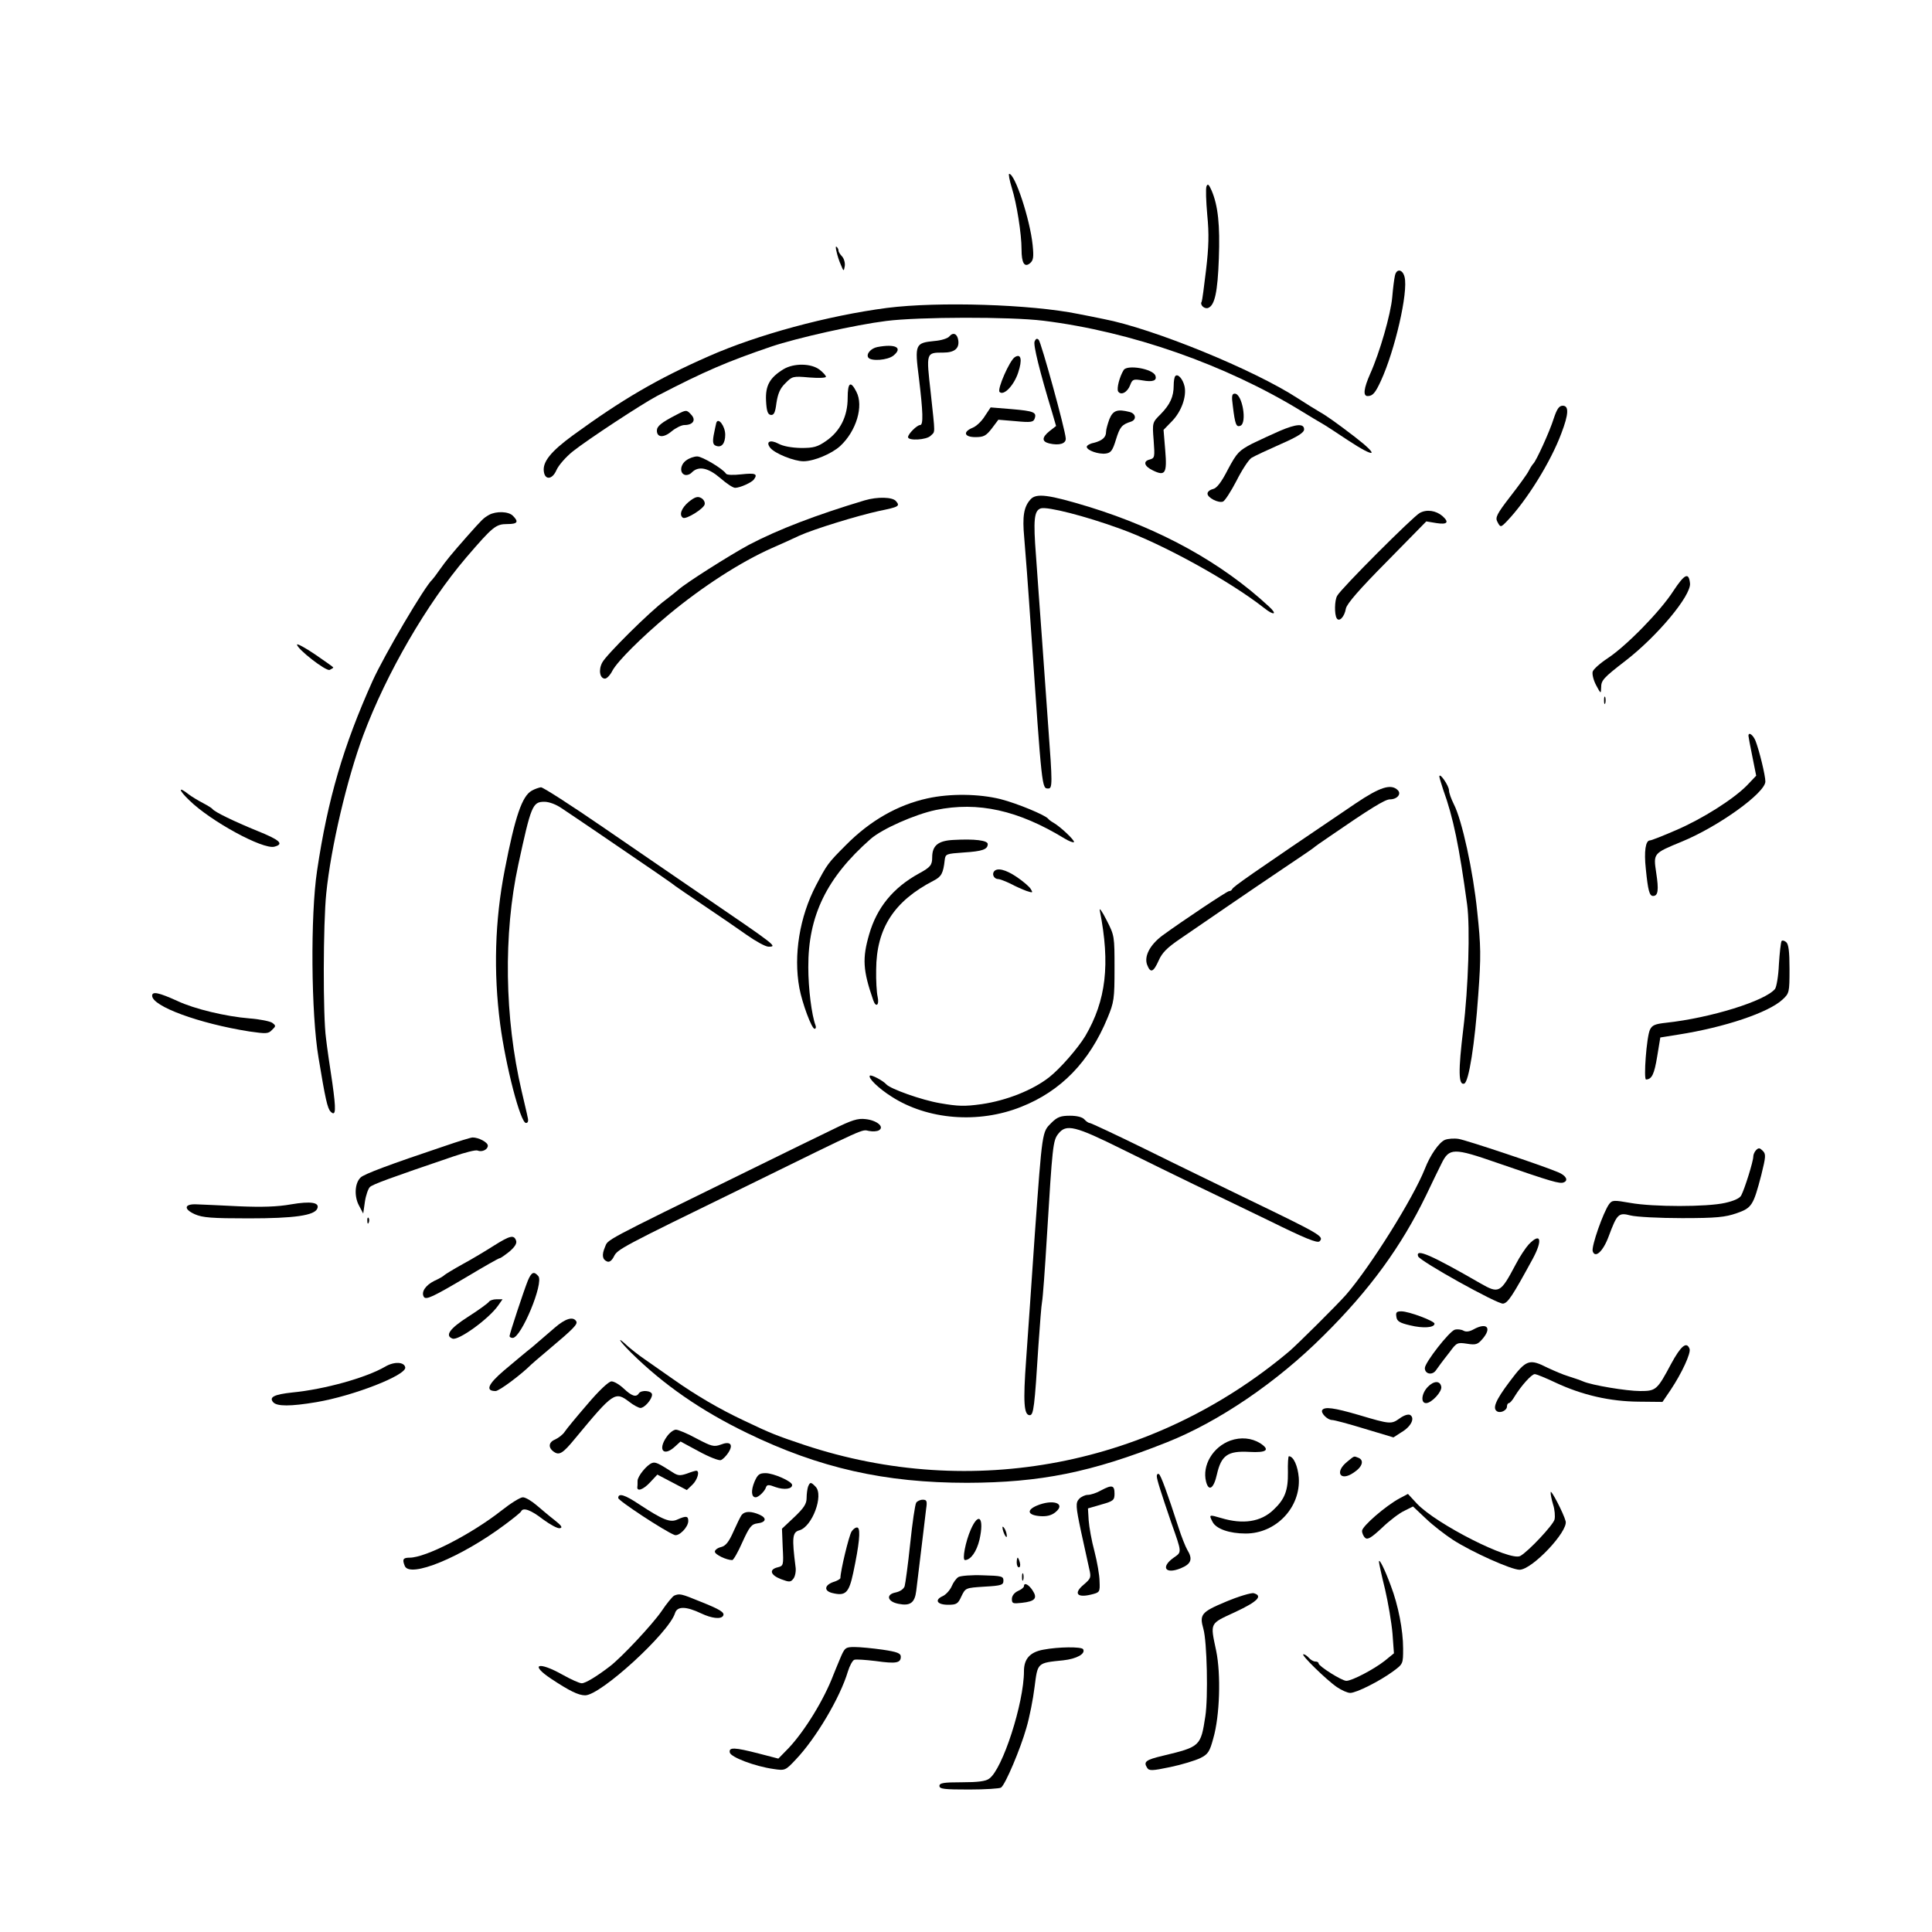 <?xml version="1.0" standalone="no"?>
<!DOCTYPE svg PUBLIC "-//W3C//DTD SVG 20010904//EN"
 "http://www.w3.org/TR/2001/REC-SVG-20010904/DTD/svg10.dtd">
<svg version="1.0" xmlns="http://www.w3.org/2000/svg"
 width="800pt" height="800pt" viewBox="0 0 800 800"
 preserveAspectRatio="xMidYMid meet">
<g transform="translate(0,800) scale(0.1,-0.1)"
fill="#000000" stroke="none">
<path d="M4190 7221 c20 -64 40 -189 40 -254 0 -56 12 -76 35 -57 14 12 16 25
11 75 -11 107 -73 295 -97 295 -4 0 1 -26 11 -59z"/>
<path d="M4996 7229 c-4 -8 -2 -62 3 -119 8 -80 6 -134 -5 -228 -8 -68 -16
-127 -18 -131 -9 -13 11 -32 27 -26 27 11 39 65 44 205 5 137 -3 218 -30 281
-11 25 -16 30 -21 18z"/>
<path d="M3464 6958 c3 -15 11 -40 18 -55 11 -27 12 -28 16 -5 2 13 -3 31 -11
40 -9 9 -16 21 -15 25 0 5 -4 12 -8 15 -4 4 -4 -5 0 -20z"/>
<path d="M5776 6858 c-3 -13 -8 -52 -11 -88 -6 -71 -52 -230 -91 -317 -27 -61
-31 -93 -11 -93 21 0 32 13 55 63 58 126 114 368 98 430 -8 33 -34 36 -40 5z"/>
<path d="M3673 6725 c-245 -32 -537 -111 -738 -200 -214 -94 -360 -180 -562
-327 -93 -68 -127 -111 -121 -151 5 -36 35 -33 52 6 8 19 38 54 68 78 63 50
284 195 348 229 198 103 292 143 474 205 107 36 348 90 476 106 134 17 512 18
650 1 364 -45 755 -182 1070 -375 36 -22 74 -45 85 -51 11 -6 60 -38 108 -70
114 -75 132 -66 27 15 -73 56 -118 88 -145 103 -16 9 -57 35 -90 56 -182 119
-601 290 -805 329 -30 6 -77 16 -105 21 -196 40 -580 52 -792 25z"/>
<path d="M3931 6607 c-6 -8 -34 -17 -62 -19 -79 -8 -82 -13 -64 -153 17 -141
19 -195 5 -195 -13 0 -50 -37 -50 -50 0 -16 77 -12 94 6 19 19 19 -1 0 177
-19 168 -20 167 52 167 46 0 67 17 62 51 -4 27 -21 35 -37 16z"/>
<path d="M4284 6586 c-6 -14 21 -124 73 -295 l16 -55 -27 -21 c-32 -26 -33
-43 -2 -51 42 -10 71 -1 69 21 -3 40 -102 398 -112 408 -7 7 -12 5 -17 -7z"/>
<path d="M3633 6563 c-26 -5 -47 -28 -38 -43 10 -17 81 -12 105 8 40 33 7 49
-67 35z"/>
<path d="M4202 6521 c-21 -13 -74 -133 -63 -144 17 -17 59 26 77 80 18 54 12
81 -14 64z"/>
<path d="M3244 6471 c-57 -35 -75 -68 -72 -130 2 -42 7 -57 19 -59 13 -2 19 8
24 49 6 39 15 61 37 82 28 29 32 30 99 24 38 -3 69 -2 69 3 0 5 -12 18 -26 29
-35 27 -107 28 -150 2z"/>
<path d="M4653 6468 c-17 -27 -30 -77 -23 -89 12 -18 39 -3 50 27 9 24 14 25
50 19 44 -8 62 -1 54 20 -11 28 -116 46 -131 23z"/>
<path d="M4867 6443 c-4 -3 -7 -21 -7 -39 0 -47 -15 -79 -54 -119 -34 -34 -35
-34 -29 -108 5 -70 5 -74 -17 -80 -28 -7 -22 -28 14 -45 51 -25 59 -12 51 83
l-7 85 35 36 c39 40 61 102 52 144 -7 31 -28 54 -38 43z"/>
<path d="M3510 6352 c0 -76 -31 -137 -88 -177 -37 -26 -53 -30 -105 -30 -39 1
-74 7 -94 18 -34 18 -54 8 -33 -18 19 -23 98 -55 137 -55 43 0 117 31 152 63
67 62 98 166 67 225 -24 47 -36 39 -36 -26z"/>
<path d="M5105 6318 c9 -75 14 -88 31 -81 29 11 8 133 -23 133 -12 0 -14 -10
-8 -52z"/>
<path d="M6434 6268 c-17 -55 -74 -179 -85 -188 -3 -3 -12 -16 -19 -30 -7 -14
-42 -62 -77 -107 -55 -71 -62 -86 -53 -103 13 -25 14 -25 41 3 81 85 180 244
224 362 31 81 32 115 6 115 -15 0 -24 -13 -37 -52z"/>
<path d="M4078 6277 c-12 -20 -35 -42 -50 -48 -42 -17 -36 -39 11 -39 34 0 44
5 68 36 l27 36 72 -6 c62 -6 73 -4 78 10 10 27 -3 32 -96 40 l-86 7 -24 -36z"/>
<path d="M2800 6282 c-62 -32 -80 -47 -80 -65 0 -29 28 -31 61 -3 17 14 41 26
53 26 35 0 49 20 29 42 -20 22 -21 22 -63 0z"/>
<path d="M4594 6265 c-7 -19 -14 -43 -14 -53 0 -23 -16 -37 -52 -46 -16 -3
-28 -11 -28 -16 0 -15 49 -32 79 -28 21 3 28 12 42 58 16 52 24 62 62 74 24 8
21 33 -5 40 -51 13 -69 7 -84 -29z"/>
<path d="M2966 6249 c-2 -8 -7 -31 -11 -52 -5 -29 -2 -39 10 -43 23 -9 38 10
38 46 0 35 -29 74 -37 49z"/>
<path d="M5300 6216 c-30 -13 -82 -37 -115 -53 -55 -29 -63 -37 -100 -106 -27
-53 -46 -78 -62 -82 -13 -3 -23 -11 -23 -19 0 -17 45 -40 64 -33 8 3 33 42 56
86 22 44 50 87 62 95 13 8 67 33 121 57 71 31 97 48 97 61 0 25 -32 23 -100
-6z"/>
<path d="M2842 6094 c-25 -17 -29 -52 -7 -60 8 -3 22 1 30 10 28 28 68 19 118
-24 25 -22 52 -40 61 -40 20 0 69 22 78 35 17 23 5 27 -51 21 -36 -4 -62 -3
-65 3 -13 20 -98 71 -119 71 -13 0 -33 -7 -45 -16z"/>
<path d="M2852 5922 c-31 -26 -41 -55 -24 -66 13 -8 87 38 90 56 2 9 -5 21
-15 26 -14 8 -26 4 -51 -16z"/>
<path d="M4267 5932 c-28 -31 -34 -71 -26 -157 4 -44 17 -215 28 -380 46 -670
45 -660 72 -660 17 0 17 23 0 250 -6 88 -18 252 -26 365 -8 113 -20 269 -25
346 -12 153 -8 190 20 199 27 8 182 -31 330 -85 175 -63 451 -215 595 -328 40
-32 56 -27 20 6 -196 182 -448 321 -745 413 -168 51 -219 58 -243 31z"/>
<path d="M3580 5928 c-200 -60 -357 -120 -479 -184 -83 -45 -264 -160 -292
-186 -8 -7 -32 -26 -54 -43 -64 -47 -245 -227 -261 -258 -17 -31 -10 -67 11
-67 8 0 22 15 31 33 21 39 119 137 234 233 139 115 295 216 425 274 39 17 90
40 115 52 62 28 242 83 329 102 83 17 89 20 71 41 -14 17 -76 19 -130 3z"/>
<path d="M5879 5876 c-26 -13 -327 -314 -342 -343 -11 -18 -12 -77 -2 -93 10
-17 32 5 38 40 4 20 56 80 170 195 l163 166 42 -7 c45 -7 54 3 25 29 -27 23
-65 29 -94 13z"/>
<path d="M2025 5868 c-24 -14 -26 -16 -91 -89 -66 -75 -85 -98 -114 -139 -13
-19 -27 -37 -30 -40 -30 -26 -198 -311 -247 -419 -121 -269 -186 -490 -230
-786 -28 -185 -25 -593 6 -775 28 -170 37 -210 50 -223 22 -22 23 6 7 120 -10
65 -22 147 -26 183 -13 91 -12 477 1 601 19 190 86 474 153 654 97 259 264
546 427 737 110 128 122 138 170 138 42 0 48 9 23 34 -18 19 -70 20 -99 4z"/>
<path d="M6929 5553 c-53 -83 -194 -227 -271 -278 -32 -21 -60 -46 -63 -56 -3
-10 3 -35 14 -56 20 -37 20 -37 21 -10 0 30 9 40 101 111 132 102 271 269 267
320 -5 48 -22 40 -69 -31z"/>
<path d="M1230 5331 c0 -18 119 -111 135 -105 8 4 15 8 15 10 0 2 -34 26 -75
54 -41 28 -75 46 -75 41z"/>
<path d="M6642 5100 c0 -14 2 -19 5 -12 2 6 2 18 0 25 -3 6 -5 1 -5 -13z"/>
<path d="M7240 4953 c0 -3 7 -42 16 -85 l16 -80 -38 -40 c-56 -57 -185 -139
-295 -186 -53 -23 -101 -42 -107 -42 -18 0 -25 -45 -17 -118 9 -90 15 -112 30
-112 21 0 24 25 13 96 -12 81 -13 80 106 129 151 62 346 202 346 249 0 25 -25
128 -41 169 -10 24 -29 38 -29 20z"/>
<path d="M5960 4785 c0 -5 8 -30 16 -55 42 -116 66 -234 99 -475 13 -96 5
-347 -16 -517 -21 -173 -20 -233 4 -225 19 6 44 165 58 366 12 162 11 204 -4
345 -17 169 -63 380 -97 446 -11 22 -20 47 -20 57 0 19 -39 76 -40 58z"/>
<path d="M2202 4726 c-40 -22 -69 -106 -112 -328 -41 -210 -47 -423 -19 -638
23 -174 84 -410 107 -410 8 0 11 8 7 23 -2 12 -14 61 -25 109 -71 303 -76 651
-14 937 53 245 59 261 108 261 20 0 49 -11 72 -27 21 -14 91 -61 154 -104 216
-147 305 -208 315 -217 6 -4 60 -42 120 -82 61 -41 140 -95 178 -122 37 -26
77 -48 89 -48 38 0 35 2 -277 215 -93 64 -278 190 -410 281 -131 90 -246 164
-255 164 -8 -1 -26 -7 -38 -14z"/>
<path d="M5613 4673 c-445 -301 -506 -344 -511 -355 -2 -5 -8 -8 -13 -8 -8 0
-194 -124 -276 -184 -52 -39 -76 -86 -63 -121 14 -36 26 -31 48 18 14 32 35
53 88 89 38 26 125 86 194 133 69 47 177 121 240 163 63 42 117 79 120 82 3 3
32 24 65 46 167 115 230 154 250 154 30 0 49 22 33 38 -28 28 -74 13 -175 -55z"/>
<path d="M784 4686 c89 -87 304 -204 352 -192 42 11 23 28 -72 66 -95 39 -176
78 -184 90 -3 4 -21 15 -40 25 -19 10 -46 26 -59 36 -44 35 -43 19 3 -25z"/>
<path d="M3840 4694 c-123 -27 -237 -92 -337 -193 -76 -76 -78 -80 -124 -167
-68 -130 -94 -289 -69 -425 12 -64 51 -169 63 -169 5 0 7 6 4 14 -16 42 -30
152 -30 241 -1 213 76 371 258 531 48 42 184 102 270 120 175 36 341 -1 533
-118 18 -11 36 -18 39 -15 5 6 -57 65 -86 81 -9 5 -18 12 -21 16 -12 15 -127
63 -197 81 -89 22 -208 24 -303 3z"/>
<path d="M3948 4522 c-63 -3 -88 -23 -88 -72 0 -32 -7 -41 -55 -67 -107 -59
-174 -141 -206 -252 -29 -100 -26 -149 17 -273 11 -32 26 -20 18 15 -4 17 -7
68 -6 112 1 171 74 284 239 369 31 16 39 30 45 86 3 24 7 25 78 30 79 5 100
13 100 35 0 15 -54 22 -142 17z"/>
<path d="M4115 4390 c-8 -13 3 -30 18 -30 7 0 30 -9 51 -19 20 -11 50 -24 66
-30 27 -9 28 -8 18 8 -6 10 -32 32 -57 49 -47 32 -84 41 -96 22z"/>
<path d="M4554 4230 c44 -223 26 -373 -60 -520 -31 -51 -104 -135 -150 -171
-68 -53 -176 -96 -279 -111 -71 -10 -98 -9 -173 4 -76 13 -205 59 -222 78 -13
15 -62 41 -68 36 -9 -9 36 -53 90 -87 149 -96 360 -113 537 -42 164 65 282
186 357 368 27 65 29 79 29 205 0 133 0 136 -33 200 -18 36 -31 54 -28 40z"/>
<path d="M7377 4103 c-3 -5 -8 -48 -11 -97 -2 -48 -10 -93 -16 -101 -41 -50
-267 -120 -451 -140 -46 -5 -58 -10 -67 -29 -14 -30 -27 -206 -16 -206 24 1
34 22 46 95 l13 79 75 12 c191 30 373 91 431 145 28 26 29 29 29 127 0 73 -4
103 -14 111 -8 7 -17 8 -19 4z"/>
<path d="M630 3877 c0 -44 194 -115 402 -148 70 -10 79 -10 94 6 17 16 17 18
1 30 -9 6 -52 15 -94 18 -98 8 -228 39 -298 72 -77 35 -105 41 -105 22z"/>
<path d="M4353 3350 c-38 -38 -37 -31 -68 -460 -13 -190 -29 -424 -36 -520
-13 -178 -9 -230 15 -230 16 0 20 35 36 290 6 85 12 166 15 180 3 14 12 135
20 270 23 376 25 397 47 425 33 42 68 34 269 -66 101 -50 234 -115 294 -144
61 -29 199 -96 309 -149 148 -73 201 -95 210 -86 20 20 4 29 -294 173 -107 52
-297 144 -422 206 -124 61 -231 111 -236 111 -5 0 -15 7 -22 15 -8 9 -30 15
-59 15 -39 0 -53 -5 -78 -30z"/>
<path d="M3450 3324 c-52 -25 -210 -102 -350 -171 -616 -302 -581 -284 -595
-317 -14 -33 -11 -52 10 -60 9 -3 19 5 27 21 15 30 23 35 548 291 509 250 477
235 508 229 16 -3 34 -2 42 3 23 14 -9 41 -56 46 -32 4 -57 -4 -134 -42z"/>
<path d="M1840 3254 c-224 -75 -334 -116 -347 -130 -24 -23 -27 -77 -7 -115
l18 -34 7 49 c4 27 14 55 21 61 12 11 79 36 347 127 47 16 90 27 98 24 19 -8
43 4 43 20 0 14 -38 34 -63 34 -7 0 -59 -16 -117 -36z"/>
<path d="M5983 3280 c-24 -10 -61 -63 -83 -120 -49 -123 -225 -404 -326 -521
-37 -42 -203 -207 -236 -235 -564 -474 -1313 -618 -2008 -387 -113 38 -135 46
-250 101 -100 47 -198 104 -294 172 -43 30 -97 68 -120 84 -22 15 -52 39 -67
52 -49 46 -37 24 14 -27 135 -133 289 -240 481 -333 299 -145 570 -206 911
-206 303 1 513 43 825 167 215 85 457 249 651 443 192 190 322 370 424 580 25
52 53 111 63 130 33 68 50 68 234 4 223 -77 257 -87 273 -80 21 8 9 29 -23 42
-71 30 -381 133 -412 138 -19 3 -45 1 -57 -4z"/>
<path d="M7272 3238 c-7 -7 -12 -19 -12 -27 0 -20 -36 -135 -50 -161 -6 -12
-31 -23 -67 -31 -75 -17 -297 -17 -392 0 -69 12 -75 12 -88 -5 -24 -33 -74
-175 -68 -195 10 -31 43 -1 66 61 35 94 41 100 91 87 24 -6 120 -11 213 -11
142 0 179 4 225 20 64 22 70 32 103 158 19 77 20 87 6 101 -12 12 -17 13 -27
3z"/>
<path d="M1205 3013 c-56 -10 -120 -12 -215 -8 -74 4 -153 7 -174 8 -53 3 -58
-19 -9 -41 32 -14 69 -17 223 -17 189 0 273 12 284 41 10 25 -27 31 -109 17z"/>
<path d="M1521 2944 c0 -11 3 -14 6 -6 3 7 2 16 -1 19 -3 4 -6 -2 -5 -13z"/>
<path d="M2045 2842 c-33 -21 -91 -56 -130 -77 -38 -21 -72 -42 -75 -45 -3 -4
-22 -15 -42 -24 -36 -18 -55 -46 -43 -66 9 -14 38 0 180 84 70 42 130 76 134
76 4 0 22 13 41 28 23 20 31 34 27 45 -9 25 -25 21 -92 -21z"/>
<path d="M6330 2847 c-12 -13 -37 -50 -54 -83 -63 -119 -69 -122 -146 -78
-205 118 -269 146 -258 112 7 -20 329 -199 352 -196 20 3 38 30 123 186 42 78
33 111 -17 59z"/>
<path d="M2186 2698 c-17 -42 -76 -221 -76 -230 0 -5 6 -8 13 -8 35 0 130 228
106 256 -18 21 -28 17 -43 -18z"/>
<path d="M2025 2610 c-4 -6 -42 -34 -86 -62 -77 -49 -98 -79 -65 -91 24 -9
148 80 188 136 l19 27 -25 0 c-14 0 -28 -5 -31 -10z"/>
<path d="M5782 2548 c2 -19 14 -26 57 -36 53 -13 101 -10 101 7 0 11 -106 51
-137 51 -20 0 -24 -4 -21 -22z"/>
<path d="M2298 2503 c-24 -21 -66 -57 -93 -80 -28 -22 -80 -66 -117 -97 -67
-57 -80 -86 -36 -86 15 0 106 68 148 110 3 3 34 30 70 60 107 90 123 107 116
119 -13 21 -45 11 -88 -26z"/>
<path d="M6101 2495 c-16 -9 -31 -11 -41 -5 -9 5 -25 7 -36 4 -23 -7 -124
-136 -124 -159 0 -25 31 -31 46 -9 7 10 17 24 21 29 4 6 21 27 37 48 27 37 31
39 70 33 37 -6 45 -3 64 19 41 47 19 71 -37 40z"/>
<path d="M6920 2353 c-58 -109 -63 -113 -128 -113 -56 0 -201 24 -237 40 -11
5 -38 14 -60 21 -21 6 -60 23 -86 35 -77 39 -89 35 -158 -57 -58 -77 -72 -111
-52 -123 14 -9 41 4 41 20 0 8 4 14 8 14 4 0 15 12 24 28 27 44 70 92 83 92 7
0 46 -16 86 -35 111 -52 226 -78 344 -79 l99 -1 34 50 c46 69 85 153 78 170
-12 32 -36 12 -76 -62z"/>
<path d="M1595 2341 c-79 -46 -251 -94 -385 -107 -74 -8 -97 -19 -79 -40 15
-18 72 -18 179 0 154 26 374 112 368 144 -4 23 -46 25 -83 3z"/>
<path d="M2432 2185 c-45 -52 -87 -103 -94 -114 -7 -11 -25 -25 -40 -32 -27
-11 -29 -34 -4 -51 22 -15 37 -6 87 55 159 192 166 197 225 152 18 -14 39 -25
46 -25 17 0 48 36 48 55 0 17 -45 21 -55 5 -11 -17 -29 -11 -62 20 -18 17 -40
30 -51 30 -11 0 -51 -37 -100 -95z"/>
<path d="M5912 2257 c-26 -27 -30 -67 -7 -67 23 0 67 48 63 68 -5 26 -31 25
-56 -1z"/>
<path d="M5475 2161 c-7 -12 22 -41 41 -41 9 0 69 -16 134 -36 l120 -36 34 22
c39 23 56 58 35 71 -8 4 -25 -1 -43 -14 -35 -25 -39 -25 -170 14 -103 30 -141
35 -151 20z"/>
<path d="M2761 2051 c-39 -55 -13 -85 35 -40 l22 20 76 -41 c42 -23 83 -39 91
-36 8 3 22 17 31 31 22 34 8 49 -32 33 -28 -10 -38 -7 -99 25 -38 21 -77 37
-86 37 -10 0 -27 -13 -38 -29z"/>
<path d="M5095 2035 c-72 -26 -118 -102 -101 -170 11 -43 32 -29 45 30 18 79
45 98 134 93 72 -4 88 8 45 36 -36 22 -80 26 -123 11z"/>
<path d="M5333 1903 c1 -75 -13 -111 -60 -155 -52 -50 -126 -61 -216 -34 -51
15 -52 15 -36 -16 15 -29 70 -48 137 -48 126 0 228 108 220 231 -4 49 -22 89
-41 89 -3 0 -5 -30 -4 -67z"/>
<path d="M5578 1947 c-53 -43 -28 -83 27 -45 37 24 45 52 19 62 -19 7 -14 9
-46 -17z"/>
<path d="M2700 1942 c-22 -8 -60 -55 -60 -74 0 -10 0 -21 -1 -25 -2 -21 25
-11 52 18 l31 33 61 -32 61 -32 23 22 c21 20 32 58 16 58 -4 0 -21 -5 -39 -12
-27 -9 -37 -9 -58 5 -61 39 -72 44 -86 39z"/>
<path d="M3124 1864 c-15 -36 -13 -64 5 -64 12 0 38 25 43 42 4 11 12 11 40 0
35 -12 68 -8 68 9 0 15 -77 49 -110 49 -26 0 -33 -6 -46 -36z"/>
<path d="M4790 1888 c0 -14 17 -67 60 -193 45 -127 44 -121 10 -145 -55 -39
-35 -70 29 -44 44 18 51 38 27 77 -7 12 -24 54 -36 92 -46 142 -73 216 -81
221 -5 3 -9 -1 -9 -8z"/>
<path d="M3346 1844 c-3 -9 -6 -30 -6 -47 0 -24 -11 -41 -51 -79 l-51 -48 3
-77 c4 -75 3 -77 -21 -83 -37 -9 -30 -32 14 -49 35 -13 40 -13 52 3 7 10 11
32 8 49 -15 119 -13 142 15 150 54 14 103 146 68 181 -19 20 -23 20 -31 0z"/>
<path d="M4560 1829 c-19 -11 -44 -19 -56 -19 -11 0 -28 -8 -36 -17 -14 -16
-14 -29 8 -133 14 -63 29 -133 34 -155 9 -38 7 -41 -23 -67 -42 -35 -28 -55
30 -41 37 9 38 10 36 55 0 25 -10 81 -21 124 -12 44 -22 101 -24 128 l-3 50
55 16 c50 14 55 18 55 45 0 35 -10 38 -55 14z"/>
<path d="M6421 1821 c-1 -7 4 -31 10 -51 7 -21 9 -49 6 -62 -6 -23 -108 -132
-142 -151 -42 -23 -348 132 -428 217 l-37 40 -34 -18 c-58 -31 -156 -116 -156
-135 0 -10 6 -23 13 -29 10 -9 26 1 70 42 30 29 72 61 92 70 l36 18 53 -50
c29 -28 80 -67 112 -88 79 -51 242 -124 276 -124 52 0 202 159 191 201 -9 34
-62 135 -62 120z"/>
<path d="M2560 1797 c0 -11 192 -137 233 -153 18 -7 57 32 57 58 0 21 -9 22
-45 6 -30 -14 -61 -1 -157 62 -61 41 -88 49 -88 27z"/>
<path d="M2075 1744 c-124 -97 -312 -194 -379 -194 -27 0 -31 -7 -20 -34 20
-52 233 35 415 171 35 26 66 51 67 55 8 17 40 6 90 -33 30 -22 61 -39 70 -37
13 2 7 11 -21 33 -22 17 -55 45 -75 62 -21 18 -46 33 -57 33 -11 0 -51 -25
-90 -56z"/>
<path d="M3794 1778 c-5 -7 -16 -83 -25 -169 -9 -87 -20 -166 -23 -177 -4 -12
-19 -22 -37 -26 -42 -8 -35 -38 11 -47 49 -10 68 4 74 54 28 229 37 307 41
340 5 32 2 37 -14 37 -11 0 -23 -6 -27 -12z"/>
<path d="M4292 1765 c-43 -19 -36 -39 15 -43 27 -2 47 3 63 16 46 37 -10 56
-78 27z"/>
<path d="M3072 1728 c-6 -7 -21 -39 -35 -70 -19 -43 -32 -59 -51 -64 -14 -3
-26 -12 -26 -19 0 -12 48 -35 72 -35 5 0 24 33 42 74 29 64 38 75 62 78 36 4
41 22 9 36 -34 15 -60 15 -73 0z"/>
<path d="M4020 1667 c-22 -50 -37 -127 -24 -127 24 1 48 35 60 85 20 90 -3
117 -36 42z"/>
<path d="M3526 1658 c-11 -18 -46 -163 -46 -192 0 -4 -13 -12 -30 -17 -36 -13
-39 -36 -5 -45 56 -14 70 -1 88 83 25 118 31 179 19 187 -6 4 -18 -4 -26 -16z"/>
<path d="M4151 1675 c1 -19 18 -51 18 -35 0 8 -4 22 -9 30 -5 8 -9 11 -9 5z"/>
<path d="M4210 1530 c0 -11 4 -20 9 -20 5 0 7 9 4 20 -3 11 -7 20 -9 20 -2 0
-4 -9 -4 -20z"/>
<path d="M5710 1533 c0 -6 11 -57 25 -113 13 -56 27 -138 31 -184 l6 -82 -38
-31 c-46 -36 -136 -83 -159 -83 -19 0 -115 61 -115 72 0 5 -6 8 -14 8 -7 0
-19 7 -26 15 -7 8 -17 15 -23 15 -13 0 95 -106 139 -136 19 -13 44 -24 55 -24
25 0 121 48 177 89 42 31 42 31 42 95 0 75 -20 179 -51 260 -25 68 -49 116
-49 99z"/>
<path d="M4232 1470 c0 -14 2 -19 5 -12 2 6 2 18 0 25 -3 6 -5 1 -5 -13z"/>
<path d="M3969 1470 c-9 -5 -22 -23 -28 -38 -7 -16 -24 -35 -37 -41 -36 -16
-24 -36 22 -36 35 0 41 4 55 35 17 35 17 35 95 40 71 4 79 7 79 25 0 18 -7 20
-85 22 -47 2 -92 -2 -101 -7z"/>
<path d="M4240 1432 c0 -5 -11 -14 -25 -20 -15 -7 -25 -20 -25 -33 0 -19 4
-20 41 -16 55 6 66 19 45 51 -16 25 -36 35 -36 18z"/>
<path d="M5077 1368 c-103 -43 -111 -53 -94 -113 15 -52 20 -285 8 -362 -19
-124 -21 -126 -175 -163 -72 -17 -82 -25 -66 -50 8 -13 20 -13 96 3 48 10 103
27 124 37 32 16 39 26 54 82 27 93 32 265 12 362 -25 119 -29 111 79 161 92
43 116 67 76 78 -10 2 -62 -13 -114 -35z"/>
<path d="M2792 1393 c-7 -3 -31 -32 -53 -65 -38 -55 -165 -191 -215 -229 -55
-42 -100 -69 -115 -69 -10 0 -45 16 -79 35 -101 57 -139 44 -47 -17 74 -49
112 -68 140 -68 64 0 346 258 372 340 9 30 46 29 109 -1 42 -20 81 -25 90 -10
9 14 -13 27 -96 60 -78 32 -84 33 -106 24z"/>
<path d="M3479 1133 c-11 -27 -24 -57 -28 -68 -39 -103 -119 -233 -186 -304
l-42 -43 -81 21 c-101 26 -125 27 -120 4 4 -19 103 -57 181 -68 47 -7 49 -7
92 39 83 87 184 257 216 365 7 23 19 45 26 48 7 3 47 0 89 -5 85 -12 104 -8
104 18 0 14 -14 20 -75 29 -42 6 -94 11 -116 11 -38 0 -41 -2 -60 -47z"/>
<path d="M4320 1169 c-55 -10 -80 -38 -80 -89 0 -132 -89 -407 -144 -445 -14
-11 -48 -15 -113 -15 -76 0 -93 -3 -93 -15 0 -13 20 -15 123 -15 67 0 127 4
132 8 18 12 81 162 105 247 13 44 28 120 34 170 13 101 10 99 119 110 55 6 93
27 82 46 -7 11 -103 10 -165 -2z"/>
</g>
</svg>

